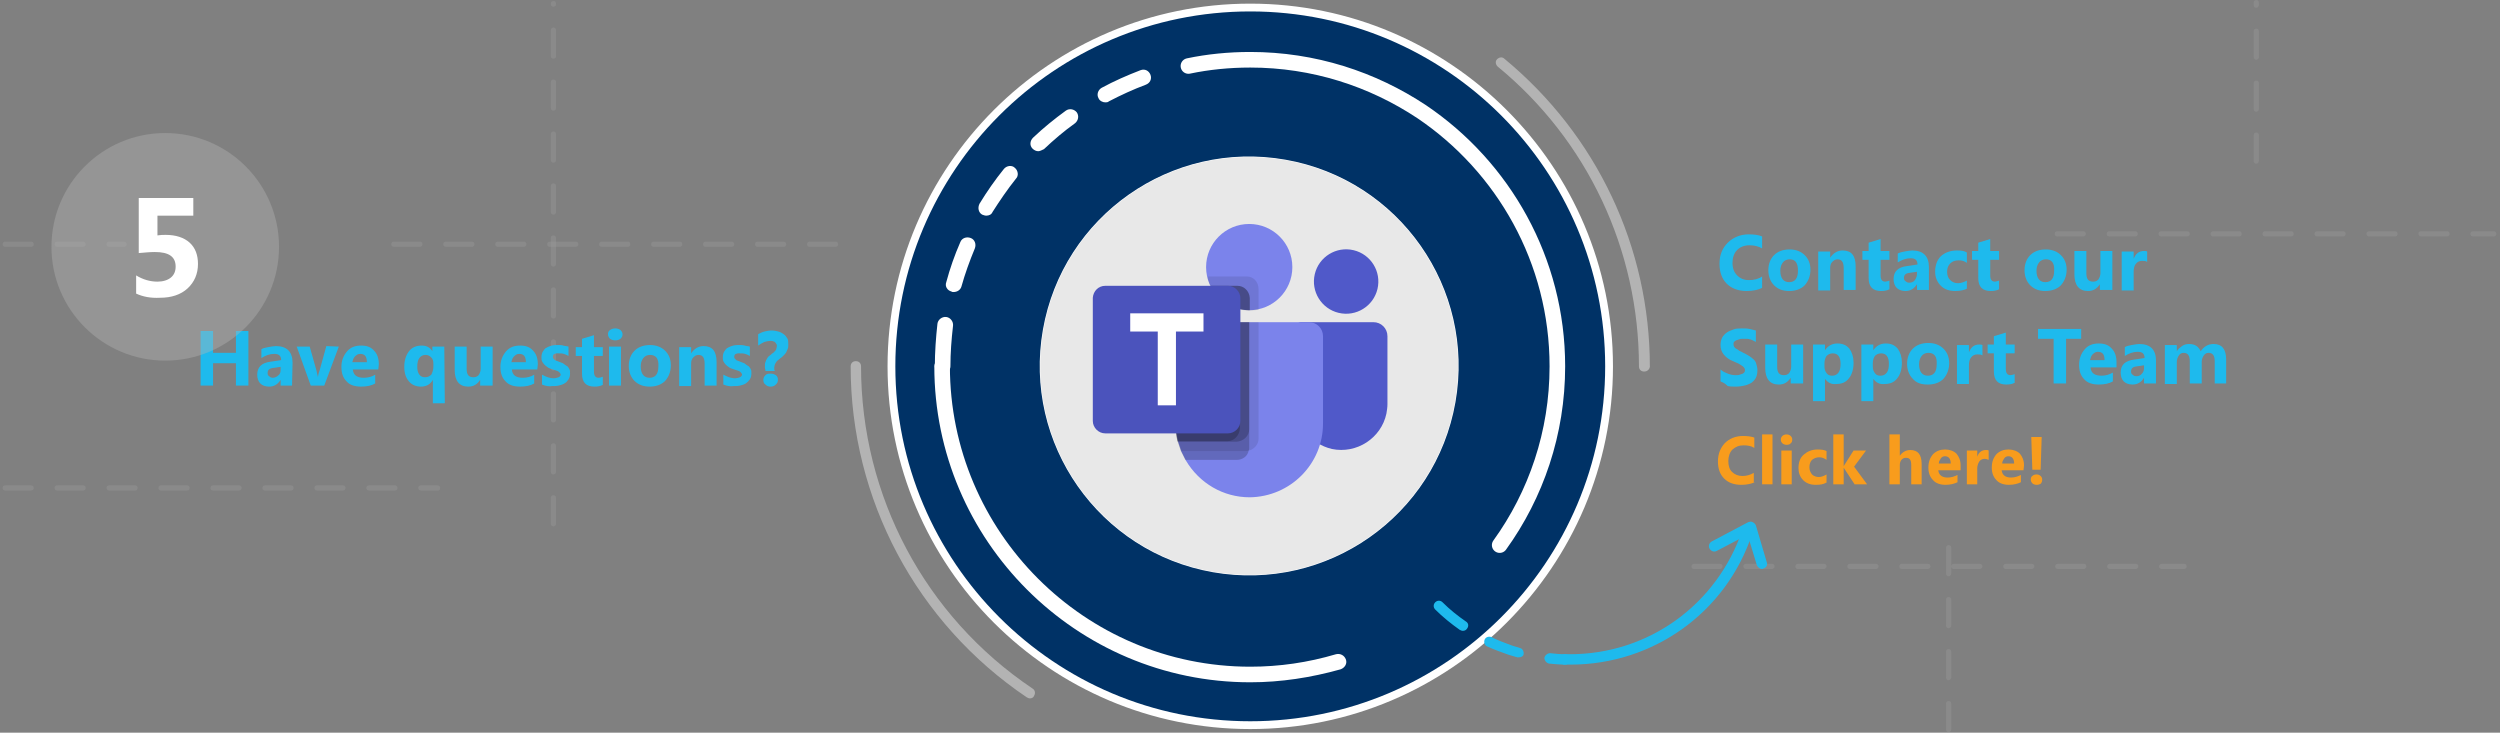<?xml version="1.0" encoding="utf-8"?>
<!-- Generator: Adobe Illustrator 28.0.0, SVG Export Plug-In . SVG Version: 6.00 Build 0)  -->
<svg version="1.1" id="Layer_1" xmlns="http://www.w3.org/2000/svg" xmlns:xlink="http://www.w3.org/1999/xlink" x="0px" y="0px"
	 viewBox="0 0 481.1 141" style="enable-background:new 0 0 481.1 141;" xml:space="preserve">
<rect x="0" y="0" width="481.1" height="141" fill="#808080" stroke="none"/>
<style type="text/css">
	.st0{fill:none;}
	.st1{opacity:0.4;}
	.st2{fill:#999999;}
	.st3{fill:#003266;}
	.st4{fill:#FFFFFF;}
	.st5{fill:#B3B3B3;}
	.st6{fill:#1EBAED;}
	.st7{fill:#F89C1C;}
	.st8{opacity:0.48;fill:#CECECE;enable-background:new    ;}
	.st9{fill:#7B83EB;}
	.st10{opacity:0.1;enable-background:new    ;}
	.st11{opacity:0.2;enable-background:new    ;}
	.st12{fill:#5059C9;}
	.st13{fill:#4B53BC;}
	.st14{fill:none;stroke:#FFFFFF;stroke-width:3;stroke-linecap:round;stroke-linejoin:round;stroke-miterlimit:10;}
</style>
<g>
	<rect class="st0" width="481.1" height="141"/>
	<g>
		<g>
			<rect class="st0" width="481.1" height="141"/>
		</g>
		<g>
			<g class="st1">
				<path class="st2" d="M106.5,101.3c-0.3,0-0.5-0.2-0.5-0.5v-5c0-0.3,0.2-0.5,0.5-0.5s0.5,0.2,0.5,0.5v5
					C107,101.1,106.8,101.3,106.5,101.3z M106.5,91.3c-0.3,0-0.5-0.2-0.5-0.5v-5c0-0.3,0.2-0.5,0.5-0.5s0.5,0.2,0.5,0.5v5
					C107,91.1,106.8,91.3,106.5,91.3z M106.5,81.3c-0.3,0-0.5-0.2-0.5-0.5v-5c0-0.3,0.2-0.5,0.5-0.5s0.5,0.2,0.5,0.5v5
					C107,81.1,106.8,81.3,106.5,81.3z M106.5,71.3c-0.3,0-0.5-0.2-0.5-0.5v-5c0-0.3,0.2-0.5,0.5-0.5s0.5,0.2,0.5,0.5v5
					C107,71.1,106.8,71.3,106.5,71.3z M106.5,61.3c-0.3,0-0.5-0.2-0.5-0.5v-5c0-0.3,0.2-0.5,0.5-0.5s0.5,0.2,0.5,0.5v5
					C107,61.1,106.8,61.3,106.5,61.3z M106.5,51.3c-0.3,0-0.5-0.2-0.5-0.5v-5c0-0.3,0.2-0.5,0.5-0.5s0.5,0.2,0.5,0.5v5
					C107,51.1,106.8,51.3,106.5,51.3z M106.5,41.3c-0.3,0-0.5-0.2-0.5-0.5v-5c0-0.3,0.2-0.5,0.5-0.5s0.5,0.2,0.5,0.5v5
					C107,41.1,106.8,41.3,106.5,41.3z M106.5,31.3c-0.3,0-0.5-0.2-0.5-0.5v-5c0-0.3,0.2-0.5,0.5-0.5s0.5,0.2,0.5,0.5v5
					C107,31.1,106.8,31.3,106.5,31.3z M106.5,21.3c-0.3,0-0.5-0.2-0.5-0.5v-5c0-0.3,0.2-0.5,0.5-0.5s0.5,0.2,0.5,0.5v5
					C107,21.1,106.8,21.3,106.5,21.3z M106.5,11.3c-0.3,0-0.5-0.2-0.5-0.5v-5c0-0.3,0.2-0.5,0.5-0.5s0.5,0.2,0.5,0.5v5
					C107,11.1,106.8,11.3,106.5,11.3z M106.5,1.3c-0.3,0-0.5-0.2-0.5-0.5V0.7c0-0.3,0.2-0.5,0.5-0.5s0.5,0.2,0.5,0.5v0.1
					C107,1.1,106.8,1.3,106.5,1.3z"/>
			</g>
			<g class="st1">
				<path class="st2" d="M375,140.9c-0.3,0-0.5-0.2-0.5-0.5v-5c0-0.3,0.2-0.5,0.5-0.5s0.5,0.2,0.5,0.5v5
					C375.5,140.7,375.2,140.9,375,140.9z M375,130.9c-0.3,0-0.5-0.2-0.5-0.5v-5c0-0.3,0.2-0.5,0.5-0.5s0.5,0.2,0.5,0.5v5
					C375.5,130.7,375.2,130.9,375,130.9z M375,120.9c-0.3,0-0.5-0.2-0.5-0.5v-5c0-0.3,0.2-0.5,0.5-0.5s0.5,0.2,0.5,0.5v5
					C375.5,120.7,375.2,120.9,375,120.9z M375,110.9c-0.3,0-0.5-0.2-0.5-0.5v-5c0-0.3,0.2-0.5,0.5-0.5s0.5,0.2,0.5,0.5v5
					C375.5,110.7,375.2,110.9,375,110.9z"/>
			</g>
			<g class="st1">
				<path class="st2" d="M434.2,31.5c-0.3,0-0.5-0.2-0.5-0.5v-5c0-0.3,0.2-0.5,0.5-0.5s0.5,0.2,0.5,0.5v5
					C434.7,31.2,434.5,31.5,434.2,31.5z M434.2,21.5c-0.3,0-0.5-0.2-0.5-0.5v-5c0-0.3,0.2-0.5,0.5-0.5s0.5,0.2,0.5,0.5v5
					C434.7,21.2,434.5,21.5,434.2,21.5z M434.2,11.5c-0.3,0-0.5-0.2-0.5-0.5V6c0-0.3,0.2-0.5,0.5-0.5s0.5,0.2,0.5,0.5v5
					C434.7,11.2,434.5,11.5,434.2,11.5z M434.2,1.5c-0.3,0-0.5-0.2-0.5-0.5V0.5c0-0.3,0.2-0.5,0.5-0.5s0.5,0.2,0.5,0.5V1
					C434.7,1.2,434.5,1.5,434.2,1.5z"/>
			</g>
			<g class="st1">
				<path class="st2" d="M420.3,109.5H416c-0.3,0-0.5-0.2-0.5-0.5s0.2-0.5,0.5-0.5h4.3c0.3,0,0.5,0.2,0.5,0.5
					S420.6,109.5,420.3,109.5z M411,109.5h-5c-0.3,0-0.5-0.2-0.5-0.5s0.2-0.5,0.5-0.5h5c0.3,0,0.5,0.2,0.5,0.5
					S411.2,109.5,411,109.5z M401,109.5h-5c-0.3,0-0.5-0.2-0.5-0.5s0.2-0.5,0.5-0.5h5c0.3,0,0.5,0.2,0.5,0.5S401.2,109.5,401,109.5z
					 M391,109.5h-5c-0.3,0-0.5-0.2-0.5-0.5s0.2-0.5,0.5-0.5h5c0.3,0,0.5,0.2,0.5,0.5S391.2,109.5,391,109.5z M381,109.5h-5
					c-0.3,0-0.5-0.2-0.5-0.5s0.2-0.5,0.5-0.5h5c0.3,0,0.5,0.2,0.5,0.5S381.2,109.5,381,109.5z M371,109.5h-5c-0.3,0-0.5-0.2-0.5-0.5
					s0.2-0.5,0.5-0.5h5c0.3,0,0.5,0.2,0.5,0.5S371.2,109.5,371,109.5z M361,109.5h-5c-0.3,0-0.5-0.2-0.5-0.5s0.2-0.5,0.5-0.5h5
					c0.3,0,0.5,0.2,0.5,0.5S361.2,109.5,361,109.5z M351,109.5h-5c-0.3,0-0.5-0.2-0.5-0.5s0.2-0.5,0.5-0.5h5c0.3,0,0.5,0.2,0.5,0.5
					S351.2,109.5,351,109.5z M341,109.5h-5c-0.3,0-0.5-0.2-0.5-0.5s0.2-0.5,0.5-0.5h5c0.3,0,0.5,0.2,0.5,0.5S341.2,109.5,341,109.5z
					 M331,109.5h-5c-0.3,0-0.5-0.2-0.5-0.5s0.2-0.5,0.5-0.5h5c0.3,0,0.5,0.2,0.5,0.5S331.2,109.5,331,109.5z"/>
			</g>
			<g class="st1">
				<path class="st2" d="M23.9,47.5H21c-0.3,0-0.5-0.2-0.5-0.5s0.2-0.5,0.5-0.5h2.9c0.3,0,0.5,0.2,0.5,0.5S24.2,47.5,23.9,47.5z
					 M16,47.5h-5c-0.3,0-0.5-0.2-0.5-0.5s0.2-0.5,0.5-0.5h5c0.3,0,0.5,0.2,0.5,0.5S16.3,47.5,16,47.5z M6,47.5H1
					c-0.3,0-0.5-0.2-0.5-0.5s0.2-0.5,0.5-0.5h5c0.3,0,0.5,0.2,0.5,0.5S6.3,47.5,6,47.5z"/>
			</g>
			<g class="st1">
				<path class="st2" d="M160.8,47.5h-5c-0.3,0-0.5-0.2-0.5-0.5s0.2-0.5,0.5-0.5h5c0.3,0,0.5,0.2,0.5,0.5S161.1,47.5,160.8,47.5z
					 M150.8,47.5h-5c-0.3,0-0.5-0.2-0.5-0.5s0.2-0.5,0.5-0.5h5c0.3,0,0.5,0.2,0.5,0.5S151.1,47.5,150.8,47.5z M140.8,47.5h-5
					c-0.3,0-0.5-0.2-0.5-0.5s0.2-0.5,0.5-0.5h5c0.3,0,0.5,0.2,0.5,0.5S141.1,47.5,140.8,47.5z M130.8,47.5h-5
					c-0.3,0-0.5-0.2-0.5-0.5s0.2-0.5,0.5-0.5h5c0.3,0,0.5,0.2,0.5,0.5S131.1,47.5,130.8,47.5z M120.8,47.5h-5
					c-0.3,0-0.5-0.2-0.5-0.5s0.2-0.5,0.5-0.5h5c0.3,0,0.5,0.2,0.5,0.5S121.1,47.5,120.8,47.5z M110.8,47.5h-5
					c-0.3,0-0.5-0.2-0.5-0.5s0.2-0.5,0.5-0.5h5c0.3,0,0.5,0.2,0.5,0.5S111.1,47.5,110.8,47.5z M100.8,47.5h-5
					c-0.3,0-0.5-0.2-0.5-0.5s0.2-0.5,0.5-0.5h5c0.3,0,0.5,0.2,0.5,0.5S101.1,47.5,100.8,47.5z M90.8,47.5h-5c-0.3,0-0.5-0.2-0.5-0.5
					s0.2-0.5,0.5-0.5h5c0.3,0,0.5,0.2,0.5,0.5S91.1,47.5,90.8,47.5z M80.8,47.5h-5c-0.3,0-0.5-0.2-0.5-0.5s0.2-0.5,0.5-0.5h5
					c0.3,0,0.5,0.2,0.5,0.5S81.1,47.5,80.8,47.5z"/>
			</g>
			<g class="st1">
				<path class="st2" d="M479.9,45.5h-4c-0.3,0-0.5-0.2-0.5-0.5s0.2-0.5,0.5-0.5h4c0.3,0,0.5,0.2,0.5,0.5S480.2,45.5,479.9,45.5z
					 M470.9,45.5h-5c-0.3,0-0.5-0.2-0.5-0.5s0.2-0.5,0.5-0.5h5c0.3,0,0.5,0.2,0.5,0.5S471.2,45.5,470.9,45.5z M460.9,45.5h-5
					c-0.3,0-0.5-0.2-0.5-0.5s0.2-0.5,0.5-0.5h5c0.3,0,0.5,0.2,0.5,0.5S461.2,45.5,460.9,45.5z M450.9,45.5h-5
					c-0.3,0-0.5-0.2-0.5-0.5s0.2-0.5,0.5-0.5h5c0.3,0,0.5,0.2,0.5,0.5S451.2,45.5,450.9,45.5z M440.9,45.5h-5
					c-0.3,0-0.5-0.2-0.5-0.5s0.2-0.5,0.5-0.5h5c0.3,0,0.5,0.2,0.5,0.5S441.2,45.5,440.9,45.5z M430.9,45.5h-5
					c-0.3,0-0.5-0.2-0.5-0.5s0.2-0.5,0.5-0.5h5c0.3,0,0.5,0.2,0.5,0.5S431.2,45.5,430.9,45.5z M420.9,45.5h-5
					c-0.3,0-0.5-0.2-0.5-0.5s0.2-0.5,0.5-0.5h5c0.3,0,0.5,0.2,0.5,0.5S421.2,45.5,420.9,45.5z M410.9,45.5h-5
					c-0.3,0-0.5-0.2-0.5-0.5s0.2-0.5,0.5-0.5h5c0.3,0,0.5,0.2,0.5,0.5S411.2,45.5,410.9,45.5z M400.9,45.5h-5
					c-0.3,0-0.5-0.2-0.5-0.5s0.2-0.5,0.5-0.5h5c0.3,0,0.5,0.2,0.5,0.5S401.2,45.5,400.9,45.5z"/>
			</g>
			<g class="st1">
				<path class="st2" d="M84.3,94.4H81c-0.3,0-0.5-0.2-0.5-0.5s0.2-0.5,0.5-0.5h3.2c0.3,0,0.5,0.2,0.5,0.5S84.6,94.4,84.3,94.4z
					 M76,94.4h-5c-0.3,0-0.5-0.2-0.5-0.5s0.2-0.5,0.5-0.5h5c0.3,0,0.5,0.2,0.5,0.5S76.3,94.4,76,94.4z M66,94.4h-5
					c-0.3,0-0.5-0.2-0.5-0.5s0.2-0.5,0.5-0.5h5c0.3,0,0.5,0.2,0.5,0.5S66.3,94.4,66,94.4z M56,94.4h-5c-0.3,0-0.5-0.2-0.5-0.5
					s0.2-0.5,0.5-0.5h5c0.3,0,0.5,0.2,0.5,0.5S56.3,94.4,56,94.4z M46,94.4h-5c-0.3,0-0.5-0.2-0.5-0.5s0.2-0.5,0.5-0.5h5
					c0.3,0,0.5,0.2,0.5,0.5S46.3,94.4,46,94.4z M36,94.4h-5c-0.3,0-0.5-0.2-0.5-0.5s0.2-0.5,0.5-0.5h5c0.3,0,0.5,0.2,0.5,0.5
					S36.3,94.4,36,94.4z M26,94.4h-5c-0.3,0-0.5-0.2-0.5-0.5s0.2-0.5,0.5-0.5h5c0.3,0,0.5,0.2,0.5,0.5S26.3,94.4,26,94.4z M16,94.4
					h-5c-0.3,0-0.5-0.2-0.5-0.5s0.2-0.5,0.5-0.5h5c0.3,0,0.5,0.2,0.5,0.5S16.3,94.4,16,94.4z M6,94.4H1c-0.3,0-0.5-0.2-0.5-0.5
					s0.2-0.5,0.5-0.5h5c0.3,0,0.5,0.2,0.5,0.5S6.3,94.4,6,94.4z"/>
			</g>
		</g>
		<g>
			<g>
				<path class="st3" d="M240.6,139.6c-38.1,0-69.1-31-69.1-69.1s31-69.1,69.1-69.1s69.1,31,69.1,69.1S278.7,139.6,240.6,139.6z"/>
			</g>
			<g>
				<path class="st4" d="M240.6,2.2c37.7,0,68.3,30.6,68.3,68.3s-30.6,68.3-68.3,68.3s-68.3-30.6-68.3-68.3S202.9,2.2,240.6,2.2
					 M240.6,0.7c-38.5,0-69.8,31.3-69.8,69.8s31.3,69.8,69.8,69.8s69.8-31.3,69.8-69.8S279.1,0.7,240.6,0.7L240.6,0.7z"/>
			</g>
		</g>
		<g>
			<path class="st5" d="M316.4,71.5c-0.6,0-1-0.4-1-1c0-22.4-9.9-43.5-27.2-57.7c-0.4-0.4-0.5-1-0.1-1.4s1-0.5,1.4-0.1
				c17.8,14.7,28,36.3,28,59.3C317.4,71.1,317,71.5,316.4,71.5z"/>
		</g>
		<g>
			<path class="st5" d="M198.2,134.4c-0.2,0-0.4-0.1-0.6-0.2c-21.2-14.3-33.9-38.1-33.9-63.7c0-0.6,0.4-1,1-1s1,0.4,1,1
				c0,24.9,12.3,48.1,33,62c0.5,0.3,0.6,0.9,0.3,1.4C198.9,134.2,198.6,134.4,198.2,134.4z"/>
		</g>
		<g>
			<path class="st4" d="M240.6,131.3c-33.5,0-60.8-27.3-60.8-60.8c0-0.8,0.7-1.5,1.5-1.5s1.5,0.7,1.5,1.5
				c0,31.8,25.9,57.8,57.8,57.8c5.6,0,11.1-0.8,16.5-2.4c0.8-0.2,1.6,0.2,1.9,1s-0.2,1.6-1,1.9C252.3,130.4,246.5,131.3,240.6,131.3
				z"/>
		</g>
		<g>
			<path class="st4" d="M181.4,72c-0.8,0-1.5-0.7-1.5-1.5c0-2.7,0.2-5.5,0.5-8.2c0.1-0.8,0.9-1.4,1.7-1.3c0.8,0.1,1.4,0.9,1.3,1.7
				c-0.3,2.6-0.5,5.2-0.5,7.8C182.9,71.3,182.2,72,181.4,72z M183.5,56.2c-0.1,0-0.3,0-0.4-0.1c-0.8-0.2-1.3-1-1-1.8
				c0.7-2.6,1.6-5.2,2.7-7.7c0.3-0.8,1.2-1.1,2-0.8s1.1,1.2,0.8,2c-1,2.4-1.9,4.9-2.6,7.4C184.8,55.8,184.2,56.2,183.5,56.2z
				 M189.8,41.5c-0.3,0-0.5-0.1-0.8-0.2c-0.7-0.4-0.9-1.3-0.5-2.1c1.4-2.3,3-4.6,4.7-6.7c0.5-0.6,1.5-0.8,2.1-0.2
				c0.6,0.5,0.8,1.5,0.2,2.1c-1.6,2-3.1,4.2-4.5,6.4C190.8,41.3,190.3,41.5,189.8,41.5z M199.8,29.1c-0.4,0-0.8-0.2-1.1-0.5
				c-0.6-0.6-0.5-1.5,0.1-2.1c2-1.9,4.1-3.6,6.3-5.2c0.7-0.5,1.6-0.3,2.1,0.3c0.5,0.7,0.3,1.6-0.3,2.1c-2.1,1.5-4.1,3.2-6,5
				C200.5,28.9,200.1,29.1,199.8,29.1z M212.7,19.7c-0.5,0-1.1-0.3-1.3-0.8c-0.4-0.7-0.1-1.6,0.6-2c2.4-1.3,4.9-2.4,7.5-3.4
				c0.8-0.3,1.6,0.1,1.9,0.9c0.3,0.8-0.1,1.6-0.9,1.9c-2.4,0.9-4.8,2-7.1,3.2C213.2,19.7,212.9,19.7,212.7,19.7z"/>
		</g>
		<g>
			<g>
				<path class="st6" d="M339.1,109.5c-0.4,0-0.8-0.3-1-0.7l-1.8-5.9l-5.9,3.1c-0.5,0.3-1.1,0.1-1.4-0.4s-0.1-1.1,0.4-1.4l7-3.7
					c0.3-0.1,0.6-0.2,0.9,0c0.3,0.1,0.5,0.4,0.6,0.6l2.1,7.1c0.2,0.5-0.1,1.1-0.7,1.2C339.3,109.5,339.2,109.5,339.1,109.5z"/>
			</g>
			<g>
				<path class="st6" d="M302.2,127.9c-0.4,0-0.7,0-1.1,0c-0.6,0-1-0.5-1-1s0.5-1,1-1l0,0c0.3,0,0.7,0,1,0
					c15.1,0,28.3-9.5,33.2-23.9c0.2-0.5,0.7-0.8,1.3-0.6c0.5,0.2,0.8,0.7,0.6,1.3C332.2,117.9,318.1,127.9,302.2,127.9z"/>
			</g>
			<g>
				<path class="st6" d="M301.2,127.9C301.1,127.9,301.1,127.9,301.2,127.9c-1,0-2.1-0.1-3.1-0.2c-0.5-0.1-0.9-0.6-0.9-1.1
					c0.1-0.5,0.6-0.9,1.1-0.9c1,0.1,1.9,0.2,2.9,0.2c0.6,0,1,0.5,1,1C302.1,127.5,301.7,127.9,301.2,127.9z M292.3,126.5
					c-0.1,0-0.2,0-0.3,0c-0.6-0.2-1.1-0.3-1.7-0.5c-1.4-0.5-2.8-1-4.1-1.6c-0.5-0.2-0.7-0.8-0.5-1.3s0.8-0.7,1.3-0.5
					c1.2,0.6,2.5,1.1,3.9,1.6c0.5,0.2,1.1,0.3,1.6,0.5c0.5,0.1,0.8,0.7,0.7,1.2C293.2,126.2,292.8,126.5,292.3,126.5z M281.5,121.4
					c-0.2,0-0.4-0.1-0.6-0.2c-1.7-1.2-3.3-2.5-4.7-3.9c-0.4-0.4-0.4-1,0-1.4s1-0.4,1.4,0c1.4,1.4,2.9,2.6,4.5,3.7
					c0.5,0.3,0.6,0.9,0.2,1.4C282.1,121.3,281.8,121.4,281.5,121.4z"/>
			</g>
		</g>
		<g>
			<g>
				<path class="st6" d="M47.8,74.2h-2.4v-4.3H41v4.3h-2.4V63.7H41v4.2h4.4v-4.2h2.4V74.2z"/>
			</g>
			<g>
				<path class="st6" d="M56.2,74.2H54v-1.1l0,0c-0.5,0.8-1.2,1.3-2.2,1.3c-0.7,0-1.3-0.2-1.7-0.6s-0.6-1-0.6-1.7
					c0-1.5,0.9-2.3,2.6-2.5l2-0.3c0-0.8-0.4-1.2-1.3-1.2c-0.9,0-1.7,0.3-2.5,0.8v-1.7c0.3-0.2,0.8-0.3,1.3-0.4
					c0.6-0.1,1.1-0.2,1.5-0.2c2.1,0,3.2,1.1,3.2,3.2L56.2,74.2L56.2,74.2z M54,71.1v-0.5l-1.4,0.2c-0.8,0.1-1.1,0.4-1.1,1
					c0,0.3,0.1,0.5,0.3,0.6c0.2,0.2,0.4,0.3,0.7,0.3c0.4,0,0.8-0.2,1.1-0.5C53.9,72,54,71.6,54,71.1z"/>
			</g>
			<g>
				<path class="st6" d="M65.2,66.7l-2.8,7.5h-2.6l-2.7-7.5h2.5l1.3,4.6c0.1,0.5,0.2,1,0.3,1.3l0,0c0-0.3,0.1-0.8,0.3-1.3l1.3-4.7
					L65.2,66.7L65.2,66.7z"/>
			</g>
			<g>
				<path class="st6" d="M72.8,71.1h-4.9c0.1,1.1,0.8,1.6,2.1,1.6c0.8,0,1.6-0.2,2.2-0.6v1.7c-0.7,0.4-1.6,0.6-2.7,0.6
					c-1.2,0-2.2-0.3-2.8-1c-0.7-0.7-1-1.6-1-2.8c0-1.2,0.4-2.2,1.1-3s1.6-1.1,2.7-1.1s1.9,0.3,2.5,1c0.6,0.6,0.9,1.5,0.9,2.6
					L72.8,71.1L72.8,71.1z M70.6,69.7c0-1.1-0.4-1.6-1.3-1.6c-0.4,0-0.7,0.2-1,0.5s-0.4,0.7-0.5,1.1H70.6z"/>
			</g>
			<g>
				<path class="st6" d="M85.6,77.6h-2.3v-4.5l0,0C82.8,74,82,74.4,81,74.4c-0.9,0-1.7-0.3-2.3-1c-0.6-0.7-0.9-1.6-0.9-2.8
					c0-1.2,0.3-2.2,0.9-3s1.5-1.1,2.5-1.1c0.9,0,1.6,0.4,2,1.1l0,0v-0.9h2.3L85.6,77.6L85.6,77.6z M83.4,70.6V70
					c0-0.5-0.1-0.9-0.4-1.2s-0.6-0.5-1.1-0.5s-0.9,0.2-1.2,0.6c-0.3,0.4-0.4,1-0.4,1.7c0,0.6,0.1,1.1,0.4,1.5s0.7,0.5,1.1,0.5
					c0.5,0,0.9-0.2,1.2-0.5C83.2,71.7,83.4,71.2,83.4,70.6z"/>
			</g>
			<g>
				<path class="st6" d="M94.7,74.2h-2.3v-1.1l0,0c-0.6,0.9-1.3,1.3-2.3,1.3c-1.7,0-2.6-1.1-2.6-3.2v-4.5h2.3V71
					c0,1.1,0.4,1.6,1.3,1.6c0.4,0,0.7-0.1,1-0.4c0.2-0.3,0.4-0.7,0.4-1.2v-4.3h2.3v7.5H94.7z"/>
			</g>
			<g>
				<path class="st6" d="M103.4,71.1h-4.9c0.1,1.1,0.8,1.6,2.1,1.6c0.8,0,1.6-0.2,2.2-0.6v1.7c-0.7,0.4-1.6,0.6-2.7,0.6
					c-1.2,0-2.2-0.3-2.8-1c-0.7-0.7-1-1.6-1-2.8c0-1.2,0.4-2.2,1.1-3s1.6-1.1,2.7-1.1s1.9,0.3,2.5,1c0.6,0.6,0.9,1.5,0.9,2.6
					L103.4,71.1L103.4,71.1z M101.2,69.7c0-1.1-0.4-1.6-1.3-1.6c-0.4,0-0.7,0.2-1,0.5s-0.4,0.7-0.5,1.1H101.2z"/>
			</g>
			<g>
				<path class="st6" d="M104.3,74v-1.9c0.4,0.2,0.8,0.4,1.1,0.5c0.4,0.1,0.7,0.2,1.1,0.2s0.7-0.1,1-0.2c0.2-0.1,0.4-0.3,0.4-0.5
					c0-0.1-0.1-0.3-0.2-0.4s-0.2-0.2-0.4-0.3c-0.2-0.1-0.4-0.1-0.6-0.2s-0.4-0.1-0.6-0.2c-0.3-0.1-0.6-0.2-0.8-0.4
					c-0.2-0.1-0.4-0.3-0.6-0.5s-0.3-0.4-0.4-0.6s-0.1-0.5-0.1-0.8c0-0.4,0.1-0.8,0.3-1.1c0.2-0.3,0.4-0.6,0.7-0.7
					c0.3-0.2,0.7-0.3,1-0.4c0.4-0.1,0.8-0.1,1.2-0.1c0.3,0,0.7,0,1,0.1s0.7,0.1,1,0.2v1.8c-0.3-0.2-0.6-0.3-0.9-0.4s-0.7-0.1-1-0.1
					c-0.2,0-0.3,0-0.4,0s-0.3,0.1-0.4,0.1c-0.1,0.1-0.2,0.1-0.2,0.2c-0.1,0.1-0.1,0.2-0.1,0.3c0,0.1,0,0.3,0.1,0.4s0.2,0.2,0.3,0.3
					c0.1,0.1,0.3,0.1,0.5,0.2s0.3,0.1,0.5,0.2c0.3,0.1,0.6,0.2,0.8,0.4s0.5,0.3,0.6,0.4c0.2,0.2,0.3,0.4,0.4,0.6s0.1,0.5,0.1,0.8
					c0,0.4-0.1,0.8-0.3,1.1c-0.2,0.3-0.4,0.6-0.8,0.8c-0.3,0.2-0.7,0.3-1.1,0.4s-0.9,0.1-1.3,0.1C105.7,74.4,105,74.3,104.3,74z"/>
			</g>
			<g>
				<path class="st6" d="M115.9,74.1c-0.3,0.2-0.9,0.3-1.5,0.3c-1.6,0-2.4-0.8-2.4-2.5v-3.4h-1.2v-1.7h1.2v-1.6l2.3-0.7v2.3h1.7v1.7
					h-1.7v3c0,0.8,0.3,1.2,0.9,1.2c0.2,0,0.5-0.1,0.8-0.2v1.6H115.9z"/>
			</g>
			<g>
				<path class="st6" d="M118.4,65.5c-0.4,0-0.7-0.1-1-0.3c-0.2-0.2-0.4-0.5-0.4-0.9c0-0.3,0.1-0.6,0.4-0.8s0.6-0.3,1-0.3
					s0.7,0.1,1,0.3c0.2,0.2,0.4,0.5,0.4,0.8c0,0.4-0.1,0.6-0.4,0.9C119.1,65.4,118.8,65.5,118.4,65.5z M119.5,74.2h-2.3v-7.5h2.3
					V74.2z"/>
			</g>
			<g>
				<path class="st6" d="M125,74.4c-1.2,0-2.2-0.4-2.9-1.1c-0.7-0.7-1.1-1.7-1.1-2.9c0-1.2,0.4-2.2,1.1-2.9c0.7-0.7,1.7-1.1,3-1.1
					c1.2,0,2.2,0.4,2.9,1.1c0.7,0.7,1.1,1.6,1.1,2.8c0,1.2-0.4,2.2-1.1,3C127.3,74,126.3,74.4,125,74.4z M125.1,68.3
					c-0.5,0-1,0.2-1.3,0.6s-0.5,0.9-0.5,1.6c0,1.4,0.6,2.2,1.7,2.2s1.7-0.7,1.7-2.2C126.8,69,126.2,68.3,125.1,68.3z"/>
			</g>
			<g>
				<path class="st6" d="M137.9,74.2h-2.3V70c0-1.2-0.4-1.7-1.2-1.7c-0.4,0-0.7,0.2-1,0.5S133,69.5,133,70v4.3h-2.3v-7.5h2.3V68l0,0
					c0.6-0.9,1.4-1.4,2.4-1.4c1.7,0,2.5,1,2.5,3.1V74.2z"/>
			</g>
			<g>
				<path class="st6" d="M139.2,74v-1.9c0.4,0.2,0.8,0.4,1.1,0.5c0.4,0.1,0.7,0.2,1.1,0.2c0.4,0,0.7-0.1,1-0.2
					c0.2-0.1,0.4-0.3,0.4-0.5c0-0.1-0.1-0.3-0.2-0.4s-0.2-0.2-0.4-0.3c-0.2-0.1-0.4-0.1-0.6-0.2s-0.4-0.1-0.6-0.2
					c-0.3-0.1-0.6-0.2-0.8-0.4c-0.2-0.1-0.4-0.3-0.6-0.5c-0.2-0.2-0.3-0.4-0.4-0.6c-0.1-0.2-0.1-0.5-0.1-0.8c0-0.4,0.1-0.8,0.3-1.1
					c0.2-0.3,0.4-0.6,0.7-0.7c0.3-0.2,0.7-0.3,1-0.4c0.4-0.1,0.8-0.1,1.2-0.1c0.3,0,0.7,0,1,0.1s0.7,0.1,1,0.2v1.8
					c-0.3-0.2-0.6-0.3-0.9-0.4c-0.3-0.1-0.7-0.1-1-0.1c-0.2,0-0.3,0-0.4,0c-0.1,0-0.3,0.1-0.4,0.1c-0.1,0.1-0.2,0.1-0.2,0.2
					c-0.1,0.1-0.1,0.2-0.1,0.3c0,0.1,0,0.3,0.1,0.4s0.2,0.2,0.3,0.3c0.1,0.1,0.3,0.1,0.5,0.2s0.3,0.1,0.5,0.2
					c0.3,0.1,0.6,0.2,0.8,0.4s0.5,0.3,0.6,0.4c0.2,0.2,0.3,0.4,0.4,0.6c0.1,0.2,0.1,0.5,0.1,0.8c0,0.4-0.1,0.8-0.3,1.1
					c-0.2,0.3-0.5,0.6-0.8,0.8c-0.3,0.2-0.7,0.3-1.1,0.4c-0.4,0.1-0.9,0.1-1.3,0.1C140.7,74.4,139.9,74.3,139.2,74z"/>
			</g>
			<g>
				<path class="st6" d="M147.3,71.2c0-0.1-0.1-0.3-0.1-0.4c0-0.2,0-0.3,0-0.5s0-0.4,0.1-0.6s0.1-0.4,0.2-0.5
					c0.1-0.2,0.2-0.3,0.3-0.5c0.1-0.1,0.3-0.3,0.5-0.4c0.2-0.2,0.3-0.3,0.5-0.4c0.1-0.1,0.3-0.3,0.4-0.4c0.1-0.1,0.2-0.3,0.2-0.4
					s0.1-0.3,0.1-0.5s0-0.3-0.1-0.4s-0.1-0.2-0.2-0.3c-0.1-0.1-0.2-0.2-0.4-0.2c-0.1-0.1-0.3-0.1-0.5-0.1c-0.4,0-0.8,0.1-1.2,0.2
					c-0.4,0.2-0.8,0.4-1.2,0.7v-2.2c0.4-0.2,0.8-0.4,1.2-0.5s0.9-0.2,1.4-0.2s0.9,0.1,1.3,0.2c0.4,0.1,0.7,0.3,1,0.5
					s0.5,0.5,0.7,0.8s0.2,0.7,0.2,1.2c0,0.3,0,0.6-0.1,0.8c-0.1,0.2-0.2,0.5-0.3,0.7s-0.3,0.4-0.5,0.6s-0.4,0.4-0.7,0.6
					c-0.2,0.1-0.3,0.3-0.5,0.4c-0.1,0.1-0.2,0.2-0.3,0.4c-0.1,0.1-0.1,0.2-0.2,0.4c0,0.1-0.1,0.3-0.1,0.5c0,0.1,0,0.2,0,0.4
					c0,0.1,0.1,0.2,0.1,0.3h-1.8V71.2z M148.3,74.4c-0.4,0-0.7-0.1-1-0.4c-0.3-0.2-0.4-0.5-0.4-0.9c0-0.3,0.1-0.6,0.4-0.9
					s0.6-0.3,1-0.3s0.7,0.1,1,0.3c0.3,0.2,0.4,0.5,0.4,0.9s-0.1,0.6-0.4,0.9C149,74.3,148.7,74.4,148.3,74.4z"/>
			</g>
		</g>
		<g>
			<g>
				<g>
					<path class="st7" d="M337.7,92.8c-0.7,0.3-1.5,0.5-2.6,0.5c-1.4,0-2.5-0.4-3.3-1.2c-0.8-0.8-1.2-1.9-1.2-3.3
						c0-1.5,0.5-2.6,1.3-3.5c0.9-0.9,2.1-1.4,3.5-1.4c0.9,0,1.6,0.1,2.2,0.3v2c-0.6-0.4-1.3-0.5-2.1-0.5c-0.9,0-1.5,0.3-2.1,0.8
						c-0.5,0.5-0.8,1.3-0.8,2.2c0,0.9,0.2,1.6,0.7,2.1s1.2,0.8,2,0.8s1.5-0.2,2.2-0.6v1.8H337.7z"/>
				</g>
				<g>
					<path class="st7" d="M341.1,93.2h-2v-9.6h2V93.2z"/>
				</g>
				<g>
					<path class="st7" d="M343.8,85.6c-0.3,0-0.6-0.1-0.8-0.3s-0.3-0.4-0.3-0.7c0-0.3,0.1-0.5,0.3-0.7s0.5-0.3,0.8-0.3
						s0.6,0.1,0.8,0.3c0.2,0.2,0.3,0.4,0.3,0.7c0,0.3-0.1,0.6-0.3,0.7C344.5,85.5,344.2,85.6,343.8,85.6z M344.8,93.2h-2v-6.5h2
						V93.2z"/>
				</g>
				<g>
					<path class="st7" d="M351.4,92.9c-0.5,0.3-1.1,0.4-2,0.4c-1,0-1.8-0.3-2.4-0.9s-0.9-1.4-0.9-2.3c0-1.1,0.3-2,1-2.6s1.5-1,2.7-1
						c0.8,0,1.3,0.1,1.7,0.3v1.7c-0.4-0.3-0.9-0.5-1.4-0.5c-0.6,0-1,0.2-1.4,0.5c-0.3,0.3-0.5,0.8-0.5,1.4s0.2,1,0.5,1.4
						c0.3,0.3,0.8,0.5,1.3,0.5s1-0.2,1.5-0.5v1.6H351.4z"/>
				</g>
				<g>
					<path class="st7" d="M359.3,93.2h-2.4l-2.1-3.2l0,0v3.2h-2v-9.6h2v6.1l0,0l1.9-3h2.4l-2.3,3.1L359.3,93.2z"/>
				</g>
				<g>
					<path class="st7" d="M369.8,93.2h-2v-3.7c0-1-0.3-1.4-1-1.4c-0.4,0-0.6,0.1-0.9,0.4c-0.2,0.3-0.3,0.6-0.3,1v3.7h-2v-9.6h2v4.1
						l0,0c0.5-0.7,1.2-1.1,2-1.1c1.5,0,2.2,0.9,2.2,2.7L369.8,93.2L369.8,93.2z"/>
				</g>
				<g>
					<path class="st7" d="M377.3,90.5H373c0.1,0.9,0.7,1.4,1.8,1.4c0.7,0,1.3-0.2,1.9-0.5v1.4c-0.6,0.3-1.4,0.5-2.3,0.5
						c-1,0-1.9-0.3-2.4-0.9c-0.6-0.6-0.9-1.4-0.9-2.4c0-1.1,0.3-1.9,0.9-2.6c0.6-0.6,1.4-0.9,2.3-0.9s1.7,0.3,2.2,0.8
						c0.5,0.6,0.8,1.3,0.8,2.3V90.5z M375.4,89.2c0-0.9-0.4-1.4-1.1-1.4c-0.3,0-0.6,0.1-0.8,0.4c-0.2,0.3-0.4,0.6-0.4,1H375.4z"/>
				</g>
				<g>
					<path class="st7" d="M382.7,88.5c-0.2-0.1-0.5-0.2-0.8-0.2c-0.4,0-0.8,0.2-1,0.5s-0.4,0.8-0.4,1.3v3.1h-2v-6.5h2v1.2l0,0
						c0.3-0.9,0.9-1.3,1.7-1.3c0.2,0,0.4,0,0.5,0.1L382.7,88.5L382.7,88.5z"/>
				</g>
				<g>
					<path class="st7" d="M389.4,90.5h-4.2c0.1,0.9,0.7,1.4,1.8,1.4c0.7,0,1.3-0.2,1.9-0.5v1.4c-0.6,0.3-1.4,0.5-2.3,0.5
						c-1,0-1.9-0.3-2.4-0.9c-0.6-0.6-0.9-1.4-0.9-2.4c0-1.1,0.3-1.9,0.9-2.6c0.6-0.6,1.4-0.9,2.3-0.9s1.7,0.3,2.2,0.8
						c0.5,0.6,0.8,1.3,0.8,2.3L389.4,90.5L389.4,90.5z M387.6,89.2c0-0.9-0.4-1.4-1.1-1.4c-0.3,0-0.6,0.1-0.8,0.4
						c-0.2,0.3-0.4,0.6-0.4,1H387.6z"/>
				</g>
				<g>
					<path class="st7" d="M391.9,93.3c-0.3,0-0.6-0.1-0.8-0.3c-0.2-0.2-0.3-0.5-0.3-0.7c0-0.3,0.1-0.6,0.3-0.7
						c0.2-0.2,0.5-0.3,0.8-0.3s0.6,0.1,0.8,0.3c0.2,0.2,0.3,0.4,0.3,0.7c0,0.3-0.1,0.6-0.3,0.8C392.5,93.2,392.3,93.3,391.9,93.3z
						 M392.9,84.1l-0.2,6.3h-1.6l-0.2-6.3H392.9z"/>
				</g>
			</g>
		</g>
		<g>
			<g class="st1">
				<circle class="st5" cx="31.8" cy="47.5" r="21.9"/>
			</g>
			<g>
				<g>
					<path class="st4" d="M26.2,56.5V53c1.3,0.8,2.7,1.2,4.1,1.2c1.1,0,2-0.3,2.6-0.8s0.9-1.2,0.9-2.1c0-1.9-1.3-2.8-4-2.8
						c-0.9,0-1.9,0.1-3.1,0.2V38.1h10.5v3.4h-6.9v3.8c0.6-0.1,1.1-0.1,1.6-0.1c1.9,0,3.5,0.5,4.6,1.5s1.6,2.4,1.6,4.1
						c0,1.9-0.7,3.5-2,4.7s-3.1,1.8-5.3,1.8C29,57.4,27.5,57.1,26.2,56.5z"/>
				</g>
			</g>
		</g>
	</g>
	<g>
		
			<ellipse transform="matrix(0.173 -0.985 0.985 0.173 129.342 295.12)" class="st4" cx="240.5" cy="70.5" rx="40.3" ry="40.3"/>
		
			<ellipse transform="matrix(0.173 -0.985 0.985 0.173 129.342 295.12)" class="st8" cx="240.5" cy="70.5" rx="40.2" ry="40.2"/>
		<g>
			<circle class="st9" cx="240.4" cy="51.4" r="8.3"/>
			<path class="st10" d="M239.9,53.2h-7.5v0.2l0,0v0.2c1.1,4.3,5.4,6.9,9.8,6v-3.9C242.2,54.2,241.2,53.2,239.9,53.2z"/>
			<path class="st11" d="M238.1,55H233c1.4,2.9,4.3,4.7,7.5,4.7v-2.4C240.4,56,239.4,55,238.1,55z"/>
			
				<ellipse transform="matrix(0.23 -0.973 0.973 0.23 146.841 293.742)" class="st12" cx="259" cy="54.1" rx="6.2" ry="6.2"/>
			<path class="st12" d="M264.3,62h-13.9c-0.6,0-1.1,0.5-1.1,1.1v14.3c-0.1,4.3,2.8,8,7,9c4.8,1,9.5-2.1,10.5-6.8
				c0.1-0.6,0.2-1.2,0.2-1.8V64.7C267,63.2,265.8,62,264.3,62z"/>
			<path class="st9" d="M254.6,64.7v16.8c0,7.8-6.3,14.1-14.1,14.2c-5.1,0-9.7-2.7-12.3-7.1c-0.3-0.6-0.6-1.2-0.9-1.8
				c-0.2-0.6-0.4-1.2-0.6-1.8c-0.3-1.2-0.4-2.3-0.4-3.5V64.7c0-1.5,1.2-2.7,2.6-2.7l0,0h23C253.4,62,254.6,63.2,254.6,64.7
				L254.6,64.7z"/>
			<path class="st11" d="M238.1,55H233c1.4,2.9,4.3,4.7,7.5,4.7v-2.4C240.4,56,239.4,55,238.1,55z"/>
			<path class="st10" d="M242.2,62v22.4c0,1.1-0.8,2-1.8,2.3c-0.2,0-0.3,0.1-0.5,0.1h-12.5c-0.2-0.6-0.4-1.2-0.6-1.8
				c-0.3-1.2-0.4-2.3-0.4-3.5V64.7c0-1.5,1.2-2.7,2.6-2.7l0,0C229,62,242.2,62,242.2,62z"/>
			<path class="st11" d="M240.4,62v24.2c0,0.2,0,0.3-0.1,0.5c-0.2,1.1-1.2,1.8-2.3,1.8h-9.9c-0.3-0.6-0.6-1.2-0.9-1.8
				c-0.2-0.6-0.4-1.2-0.6-1.8c-0.3-1.2-0.4-2.3-0.4-3.5V64.7c0-1.5,1.2-2.7,2.6-2.7l0,0C228.8,62,240.4,62,240.4,62z"/>
			<path class="st11" d="M240.4,62v20.6c0,1.3-1.1,2.3-2.4,2.4h-11.4c-0.3-1.2-0.4-2.3-0.4-3.5V64.7c0-1.5,1.2-2.7,2.6-2.7l0,0
				C228.8,62,240.4,62,240.4,62z"/>
			<path class="st11" d="M228.9,62c-1.5,0-2.7,1.2-2.7,2.6l0,0v16.8c0,1.2,0.2,2.4,0.4,3.5h9.6c1.3,0,2.3-1.1,2.4-2.4V62H228.9z"/>
			<path class="st13" d="M212.7,55h23.6c1.3,0,2.4,1.1,2.4,2.4l0,0V81c0,1.3-1.1,2.4-2.4,2.4l0,0h-23.6c-1.3,0-2.4-1.1-2.4-2.4l0,0
				V57.3C210.4,56,211.4,55,212.7,55L212.7,55z"/>
			<path class="st4" d="M231.6,63.8h-5.3V78h-3.5V63.8h-5.3v-3.5h14.1V63.8z"/>
			<path class="st0" d="M210.4,40.8H267v56.6h-56.6V40.8z"/>
		</g>
	</g>
	<path class="st14" d="M228.7,12.7c3.8-0.8,7.8-1.2,11.9-1.2c12.2,0,23.5,3.7,33,10c15.7,10.6,26.1,28.6,26.1,49
		c0,12.8-4.1,24.7-11.1,34.4"/>
</g>
<g>
	<path class="st6" d="M339.1,55.4c-0.8,0.4-1.8,0.6-3,0.6c-1.6,0-2.9-0.5-3.8-1.4c-0.9-0.9-1.4-2.2-1.4-3.8c0-1.7,0.5-3,1.6-4.1
		c1-1,2.4-1.6,4-1.6c1,0,1.9,0.1,2.6,0.4v2.3c-0.7-0.4-1.5-0.6-2.4-0.6c-1,0-1.8,0.3-2.4,0.9s-0.9,1.5-0.9,2.5c0,1,0.3,1.8,0.9,2.4
		c0.6,0.6,1.3,0.9,2.3,0.9c0.9,0,1.8-0.2,2.5-0.7V55.4z"/>
	<path class="st6" d="M344.3,56c-1.3,0-2.2-0.4-2.9-1.1c-0.7-0.7-1.1-1.7-1.1-2.9c0-1.2,0.4-2.2,1.1-2.9s1.7-1.1,3-1.1
		c1.2,0,2.2,0.4,2.9,1.1s1.1,1.6,1.1,2.8c0,1.2-0.4,2.2-1.1,3C346.6,55.6,345.6,56,344.3,56z M344.4,49.9c-0.5,0-1,0.2-1.3,0.6
		s-0.5,0.9-0.5,1.6c0,1.4,0.6,2.2,1.7,2.2c1.1,0,1.7-0.7,1.7-2.2C346,50.6,345.5,49.9,344.4,49.9z"/>
	<path class="st6" d="M357.1,55.8h-2.3v-4.2c0-1.2-0.4-1.7-1.2-1.7c-0.4,0-0.7,0.2-1,0.5s-0.4,0.7-0.4,1.2v4.3h-2.3v-7.5h2.3v1.2h0
		c0.6-0.9,1.4-1.4,2.4-1.4c1.7,0,2.5,1,2.5,3.1V55.8z"/>
	<path class="st6" d="M363.5,55.7c-0.3,0.2-0.9,0.3-1.5,0.3c-1.6,0-2.4-0.8-2.4-2.5V50h-1.2v-1.7h1.2v-1.6l2.3-0.7v2.3h1.7V50h-1.7
		v3c0,0.8,0.3,1.2,0.9,1.2c0.2,0,0.5-0.1,0.8-0.2V55.7z"/>
	<path class="st6" d="M371.1,55.8h-2.2v-1.1h0c-0.5,0.8-1.2,1.3-2.2,1.3c-0.7,0-1.3-0.2-1.7-0.6c-0.4-0.4-0.6-1-0.6-1.7
		c0-1.5,0.9-2.3,2.6-2.5l2-0.3c0-0.8-0.4-1.2-1.3-1.2c-0.9,0-1.7,0.3-2.5,0.8v-1.7c0.3-0.2,0.8-0.3,1.3-0.4c0.6-0.1,1.1-0.2,1.5-0.2
		c2.1,0,3.2,1.1,3.2,3.2V55.8z M368.9,52.8v-0.5l-1.4,0.2c-0.8,0.1-1.1,0.4-1.1,1c0,0.3,0.1,0.5,0.3,0.6c0.2,0.2,0.4,0.3,0.7,0.3
		c0.4,0,0.8-0.1,1.1-0.5C368.7,53.6,368.9,53.2,368.9,52.8z"/>
	<path class="st6" d="M378.6,55.5c-0.5,0.3-1.3,0.5-2.3,0.5c-1.2,0-2.1-0.3-2.8-1s-1.1-1.6-1.1-2.7c0-1.3,0.4-2.3,1.1-3
		c0.8-0.7,1.8-1.1,3.1-1.1c0.9,0,1.5,0.1,1.9,0.4v2c-0.5-0.4-1-0.5-1.6-0.5c-0.7,0-1.2,0.2-1.6,0.6c-0.4,0.4-0.6,0.9-0.6,1.6
		c0,0.7,0.2,1.2,0.6,1.6c0.4,0.4,0.9,0.6,1.5,0.6c0.6,0,1.1-0.2,1.7-0.5V55.5z"/>
	<path class="st6" d="M384.6,55.7c-0.3,0.2-0.9,0.3-1.5,0.3c-1.6,0-2.4-0.8-2.4-2.5V50h-1.2v-1.7h1.2v-1.6l2.3-0.7v2.3h1.7V50h-1.7
		v3c0,0.8,0.3,1.2,0.9,1.2c0.2,0,0.5-0.1,0.8-0.2V55.7z"/>
	<path class="st6" d="M393.6,56c-1.3,0-2.2-0.4-2.9-1.1c-0.7-0.7-1.1-1.7-1.1-2.9c0-1.2,0.4-2.2,1.1-2.9s1.7-1.1,3-1.1
		c1.2,0,2.2,0.4,2.9,1.1s1.1,1.6,1.1,2.8c0,1.2-0.4,2.2-1.1,3C395.9,55.6,394.9,56,393.6,56z M393.7,49.9c-0.5,0-1,0.2-1.3,0.6
		s-0.5,0.9-0.5,1.6c0,1.4,0.6,2.2,1.7,2.2c1.1,0,1.7-0.7,1.7-2.2C395.4,50.6,394.8,49.9,393.7,49.9z"/>
	<path class="st6" d="M406.4,55.8h-2.3v-1.1h0c-0.6,0.9-1.3,1.3-2.3,1.3c-1.7,0-2.6-1.1-2.6-3.2v-4.5h2.3v4.3c0,1.1,0.4,1.6,1.3,1.6
		c0.4,0,0.7-0.1,1-0.4c0.2-0.3,0.4-0.7,0.4-1.2v-4.3h2.3V55.8z"/>
	<path class="st6" d="M413.2,50.4c-0.3-0.2-0.6-0.2-1-0.2c-0.5,0-0.9,0.2-1.2,0.6c-0.3,0.4-0.4,0.9-0.4,1.5v3.6h-2.3v-7.5h2.3v1.4h0
		c0.4-1,1-1.5,2-1.5c0.2,0,0.4,0,0.6,0.1V50.4z"/>
	<path class="st6" d="M331.1,73.4v-2.3c0.4,0.4,0.9,0.6,1.4,0.8c0.5,0.2,1,0.3,1.5,0.3c0.3,0,0.6,0,0.8-0.1c0.2-0.1,0.4-0.1,0.6-0.2
		c0.1-0.1,0.3-0.2,0.3-0.3c0.1-0.1,0.1-0.3,0.1-0.4c0-0.2-0.1-0.4-0.2-0.5s-0.3-0.3-0.5-0.4c-0.2-0.1-0.4-0.3-0.7-0.4
		s-0.6-0.3-0.9-0.4c-0.8-0.3-1.4-0.8-1.8-1.3c-0.4-0.5-0.6-1.1-0.6-1.8c0-0.5,0.1-1,0.3-1.4c0.2-0.4,0.5-0.7,0.9-1
		c0.4-0.3,0.8-0.4,1.3-0.6s1-0.2,1.6-0.2c0.5,0,1,0,1.5,0.1c0.4,0.1,0.8,0.2,1.2,0.3v2.2c-0.2-0.1-0.4-0.2-0.6-0.3
		c-0.2-0.1-0.4-0.2-0.6-0.2c-0.2-0.1-0.4-0.1-0.7-0.1c-0.2,0-0.4,0-0.6,0c-0.3,0-0.5,0-0.7,0.1c-0.2,0.1-0.4,0.1-0.6,0.2
		c-0.2,0.1-0.3,0.2-0.4,0.3c-0.1,0.1-0.1,0.3-0.1,0.4c0,0.2,0,0.3,0.1,0.5c0.1,0.1,0.2,0.3,0.4,0.4c0.2,0.1,0.4,0.2,0.6,0.4
		c0.2,0.1,0.5,0.2,0.8,0.4c0.4,0.2,0.8,0.4,1.1,0.6c0.3,0.2,0.6,0.4,0.9,0.7s0.4,0.5,0.5,0.9s0.2,0.7,0.2,1.1c0,0.6-0.1,1.1-0.3,1.5
		c-0.2,0.4-0.5,0.7-0.9,1c-0.4,0.2-0.8,0.4-1.3,0.5c-0.5,0.1-1,0.2-1.6,0.2c-0.6,0-1.1,0-1.6-0.1C331.9,73.7,331.5,73.6,331.1,73.4z
		"/>
	<path class="st6" d="M346.9,73.8h-2.3v-1.1h0c-0.6,0.9-1.3,1.3-2.3,1.3c-1.7,0-2.6-1.1-2.6-3.2v-4.5h2.3v4.3c0,1.1,0.4,1.6,1.3,1.6
		c0.4,0,0.7-0.1,1-0.4c0.2-0.3,0.4-0.7,0.4-1.2v-4.3h2.3V73.8z"/>
	<path class="st6" d="M351.2,72.9L351.2,72.9l0,4.3h-2.3V66.3h2.3v1.1h0c0.6-0.9,1.4-1.3,2.4-1.3c1,0,1.7,0.3,2.3,1
		c0.5,0.7,0.8,1.6,0.8,2.7c0,1.2-0.3,2.3-0.9,3c-0.6,0.8-1.4,1.1-2.5,1.1C352.4,74,351.7,73.6,351.2,72.9z M351.1,69.9v0.6
		c0,0.5,0.1,0.9,0.4,1.3s0.6,0.5,1.1,0.5c0.5,0,0.9-0.2,1.2-0.6c0.3-0.4,0.4-1,0.4-1.7c0-1.3-0.5-2-1.5-2c-0.5,0-0.9,0.2-1.2,0.5
		C351.3,68.8,351.1,69.3,351.1,69.9z"/>
	<path class="st6" d="M360.5,72.9L360.5,72.9l0,4.3h-2.3V66.3h2.3v1.1h0c0.6-0.9,1.4-1.3,2.4-1.3c1,0,1.7,0.3,2.3,1
		c0.5,0.7,0.8,1.6,0.8,2.7c0,1.2-0.3,2.3-0.9,3c-0.6,0.8-1.4,1.1-2.5,1.1C361.7,74,361,73.6,360.5,72.9z M360.4,69.9v0.6
		c0,0.5,0.1,0.9,0.4,1.3s0.6,0.5,1.1,0.5c0.5,0,0.9-0.2,1.2-0.6c0.3-0.4,0.4-1,0.4-1.7c0-1.3-0.5-2-1.5-2c-0.5,0-0.9,0.2-1.2,0.5
		C360.6,68.8,360.4,69.3,360.4,69.9z"/>
	<path class="st6" d="M371,74c-1.3,0-2.2-0.3-2.9-1.1c-0.7-0.7-1.1-1.7-1.1-2.9c0-1.2,0.4-2.2,1.1-2.9s1.7-1.1,3-1.1
		c1.2,0,2.2,0.4,2.9,1.1s1.1,1.6,1.1,2.8c0,1.2-0.4,2.2-1.1,3C373.3,73.6,372.3,74,371,74z M371.1,67.9c-0.5,0-1,0.2-1.3,0.6
		s-0.5,0.9-0.5,1.6c0,1.4,0.6,2.2,1.7,2.2c1.1,0,1.7-0.7,1.7-2.2C372.8,68.6,372.2,67.9,371.1,67.9z"/>
	<path class="st6" d="M381.5,68.4c-0.3-0.2-0.6-0.2-1-0.2c-0.5,0-0.9,0.2-1.2,0.6c-0.3,0.4-0.4,0.9-0.4,1.5v3.6h-2.3v-7.5h2.3v1.4h0
		c0.4-1,1-1.5,2-1.5c0.2,0,0.4,0,0.6,0.1V68.4z"/>
	<path class="st6" d="M387.6,73.7c-0.3,0.2-0.9,0.3-1.5,0.3c-1.6,0-2.4-0.8-2.4-2.5V68h-1.2v-1.7h1.2v-1.6l2.3-0.7v2.3h1.7V68h-1.7
		v3c0,0.8,0.3,1.2,0.9,1.2c0.2,0,0.5-0.1,0.8-0.2V73.7z"/>
	<path class="st6" d="M400.6,65.2h-3v8.6h-2.4v-8.6h-3v-1.9h8.3V65.2z"/>
	<path class="st6" d="M407.2,70.7h-4.9c0.1,1.1,0.8,1.6,2.1,1.6c0.8,0,1.5-0.2,2.2-0.6v1.7c-0.7,0.4-1.6,0.6-2.7,0.6
		c-1.2,0-2.2-0.3-2.8-1c-0.7-0.7-1-1.6-1-2.8c0-1.2,0.4-2.2,1.1-3s1.6-1.1,2.7-1.1c1.1,0,1.9,0.3,2.5,1c0.6,0.6,0.9,1.5,0.9,2.6
		V70.7z M405,69.3c0-1.1-0.4-1.6-1.3-1.6c-0.4,0-0.7,0.2-1,0.5c-0.3,0.3-0.4,0.7-0.5,1.1H405z"/>
	<path class="st6" d="M414.8,73.8h-2.2v-1.1h0c-0.5,0.8-1.2,1.3-2.2,1.3c-0.7,0-1.3-0.2-1.7-0.6c-0.4-0.4-0.6-1-0.6-1.7
		c0-1.5,0.9-2.3,2.6-2.5l2-0.3c0-0.8-0.4-1.2-1.3-1.2c-0.9,0-1.7,0.3-2.5,0.8v-1.7c0.3-0.2,0.8-0.3,1.3-0.4c0.6-0.1,1.1-0.2,1.5-0.2
		c2.1,0,3.2,1.1,3.2,3.2V73.8z M412.6,70.8v-0.5l-1.4,0.2c-0.8,0.1-1.1,0.4-1.1,1c0,0.3,0.1,0.5,0.3,0.6c0.2,0.2,0.4,0.3,0.7,0.3
		c0.4,0,0.8-0.1,1.1-0.5C412.5,71.6,412.6,71.2,412.6,70.8z"/>
	<path class="st6" d="M428.5,73.8h-2.3v-4.3c0-1.1-0.4-1.6-1.2-1.6c-0.4,0-0.7,0.2-0.9,0.5c-0.2,0.3-0.4,0.7-0.4,1.2v4.2h-2.3v-4.3
		c0-1.1-0.4-1.6-1.2-1.6c-0.4,0-0.7,0.2-0.9,0.5c-0.2,0.3-0.4,0.7-0.4,1.3v4.2h-2.3v-7.5h2.3v1.2h0c0.2-0.4,0.6-0.7,1-1
		c0.4-0.3,0.9-0.4,1.4-0.4c1.1,0,1.8,0.5,2.2,1.4c0.6-0.9,1.4-1.4,2.5-1.4c1.6,0,2.4,1,2.4,3V73.8z"/>
</g>
</svg>
